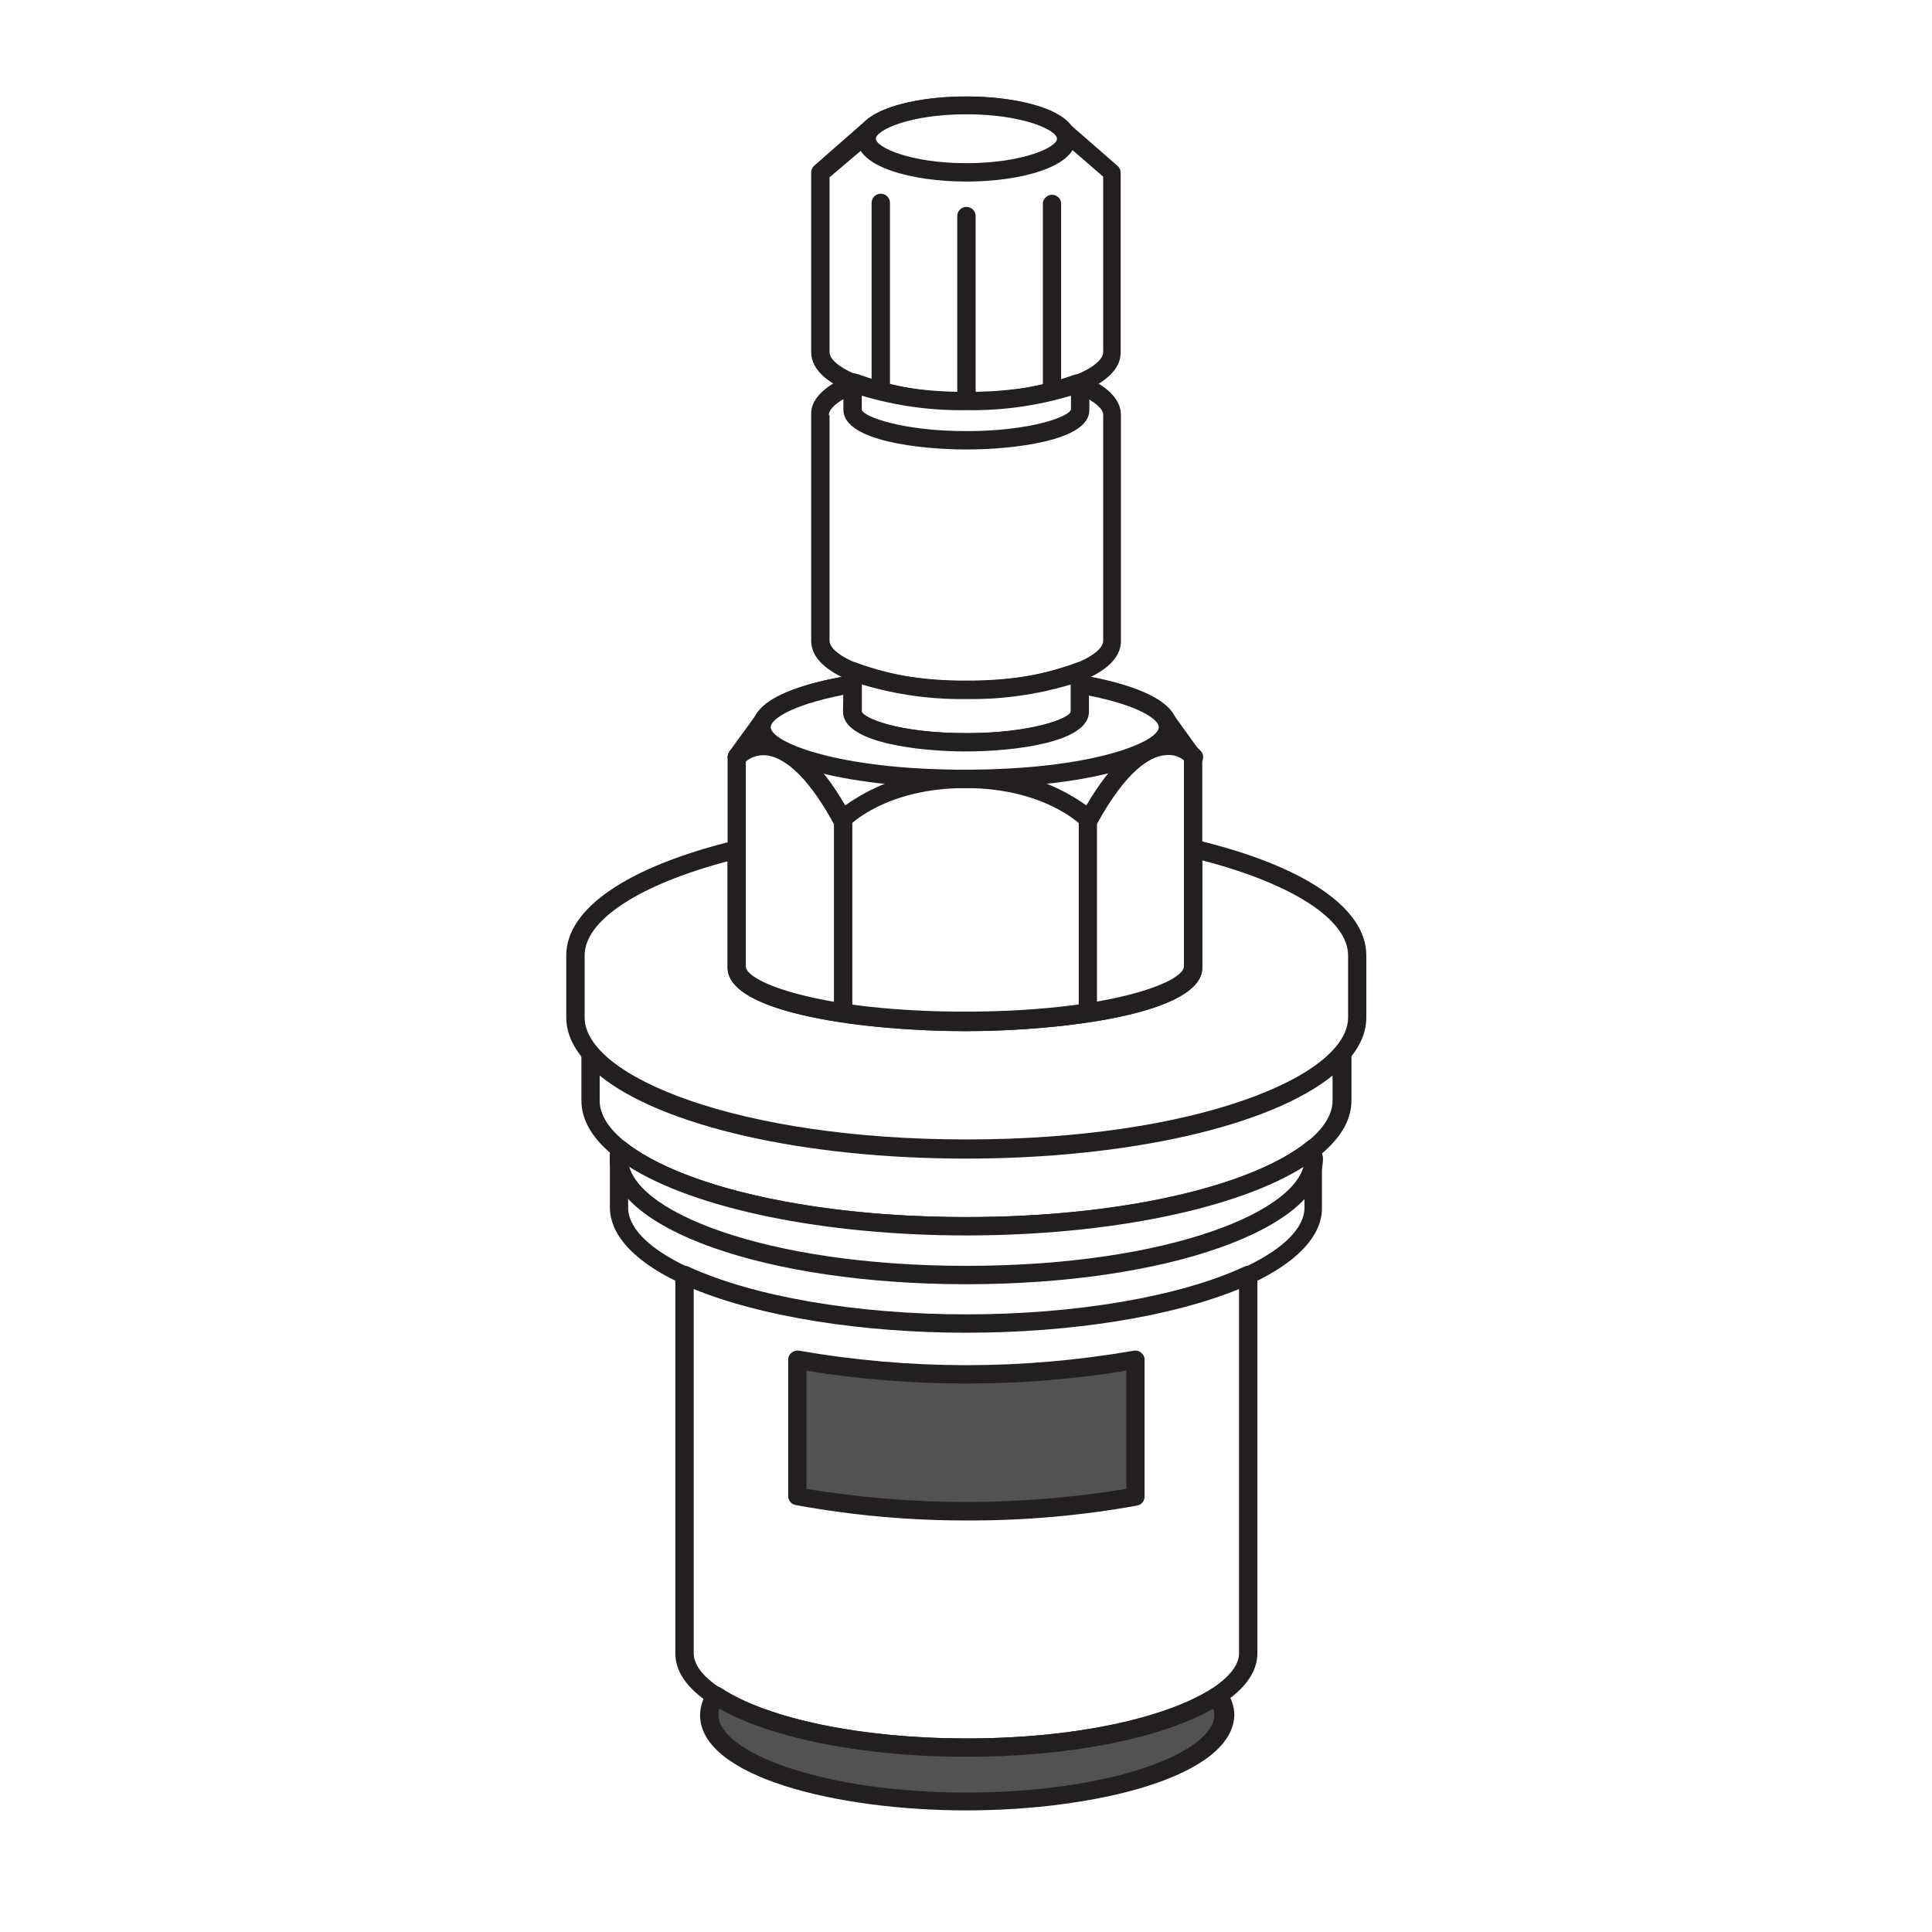 <?xml version="1.0" encoding="UTF-8"?>
<!DOCTYPE svg PUBLIC "-//W3C//DTD SVG 1.0//EN" "http://www.w3.org/TR/2001/REC-SVG-20010904/DTD/svg10.dtd">
<!-- Creator: CorelDRAW 2018 (64 Bit) -->
<svg xmlns="http://www.w3.org/2000/svg" xml:space="preserve" width="39.511mm" height="39.511mm" version="1.0" style="shape-rendering:geometricPrecision; text-rendering:geometricPrecision; image-rendering:optimizeQuality; fill-rule:evenodd; clip-rule:evenodd"
viewBox="0 0 3951.1 3951.1"
 xmlns:xlink="http://www.w3.org/1999/xlink">
 <defs>
  <style type="text/css">
   <![CDATA[
    .fil1 {fill:#231F20;fill-rule:nonzero}
    .fil2 {fill:#525252;fill-rule:nonzero}
    .fil0 {fill:white;fill-rule:nonzero}
    .fil3 {fill:black;fill-rule:nonzero;fill-opacity:0}
   ]]>
  </style>
 </defs>
 <g id="Capa_x0020_1">
  <polygon class="fil0" points="-0.01,-17.64 3968.74,-17.64 3968.74,3951.1 -0.01,3951.1 "/>
  <polygon class="fil0" points="-0.01,-17.64 3968.74,-17.64 3968.74,3951.1 -0.01,3951.1 "/>
  <path class="fil0" d="M299.5 -15l3368.68 0c19.53,-0.05 38.88,1.8 58.05,5.56 19.17,3.76 37.79,9.35 55.86,16.77 18.06,7.42 35.24,16.54 51.51,27.34 16.27,10.8 31.34,23.09 45.19,36.86 13.86,13.77 26.24,28.75 37.14,44.96 10.91,16.21 20.13,33.32 27.66,51.34 7.54,18.02 13.24,36.61 17.12,55.75 3.88,19.15 5.85,38.49 5.92,58.02l0 3370.79c0,19.45 -1.9,38.72 -5.7,57.79 -3.79,19.08 -9.42,37.6 -16.86,55.57 -7.45,17.97 -16.58,35.04 -27.39,51.21 -10.82,16.17 -23.1,31.13 -36.86,44.88 -13.76,13.74 -28.73,26.02 -44.91,36.81 -16.18,10.8 -33.26,19.92 -51.23,27.35 -17.98,7.43 -36.51,13.04 -55.59,16.82 -19.08,3.78 -38.34,5.66 -57.8,5.64l-3372.11 0c-19.45,0.02 -38.72,-1.86 -57.8,-5.64 -19.08,-3.78 -37.61,-9.39 -55.58,-16.82 -17.98,-7.43 -35.05,-16.55 -51.23,-27.35 -16.18,-10.79 -31.15,-23.07 -44.91,-36.81 -13.76,-13.75 -26.05,-28.71 -36.86,-44.88 -10.81,-16.17 -19.94,-33.24 -27.39,-51.21 -7.45,-17.97 -13.07,-36.49 -16.87,-55.57 -3.79,-19.07 -5.69,-38.34 -5.69,-57.79l0 -3370c0,-19.54 1.9,-38.89 5.72,-58.05 3.81,-19.16 9.46,-37.77 16.94,-55.82 7.48,-18.04 16.65,-35.19 27.51,-51.43 10.86,-16.24 23.2,-31.27 37.02,-45.08 13.83,-13.81 28.86,-26.14 45.11,-36.98 16.26,-10.85 33.41,-20 51.47,-27.47 18.05,-7.46 36.66,-13.09 55.83,-16.89 19.16,-3.8 38.52,-5.69 58.05,-5.67l0 0z"/>
  <path class="fil0" d="M1976.43 2350.64c-365.92,0 -673.63,-82.55 -768.61,-195l0 95.25c0,142.35 343.96,257.71 768.61,257.71 424.66,0 768.62,-115.36 768.62,-257.71l0 -95.25c-95.25,112.45 -402.96,195 -767.29,195l-1.33 0z"/>
  <path class="fil1" d="M1976.43 2527.38c-441.85,0 -787.4,-121.44 -787.4,-276.49l0 -95.51c-0.03,-8.67 4.03,-14.49 12.17,-17.46 8.25,-2.96 15.21,-1.1 20.91,5.55 93.66,110.86 404.01,188.39 754.32,188.39 350.31,0 661.46,-77.53 754.33,-188.39 5.62,-6.59 12.5,-8.41 20.65,-5.48 8.15,2.93 12.29,8.73 12.42,17.39l0 95.51c0,155.05 -346.07,276.49 -787.4,276.49l0 0zm-750.09 -327.82l0 51.33c0,115.36 301.36,238.13 750.09,238.13 448.74,0 748.77,-122.77 748.77,-238.13l0 -51.33c-126.73,102.93 -416.98,169.87 -749.83,169.87 -332.84,0 -622.3,-66.94 -749.03,-169.87l0 0z"/>
  <path class="fil0" d="M1976.43 2507.8c-319.61,0 -593.46,-65.61 -709.35,-158.75l0 6.88 0 113.51c0,132.29 317.5,238.12 710.41,238.12 392.91,0 710.41,-105.83 710.41,-238.12l0 -113.51c0,-2.11 0,-4.5 0,-6.88 -116.16,93.14 -390,158.75 -709.35,158.75l-2.12 0z"/>
  <path class="fil1" d="M1976.43 2726.08c-409.04,0 -729.19,-112.97 -729.19,-257.17l0 -112.98c0,0 0,-6.61 0,-7.94 1.43,-7.15 5.48,-12.17 12.17,-15.08 6.47,-2.92 12.64,-2.39 18.52,1.59 116.68,93.93 390.79,154.52 697.71,154.52 306.92,0 582.08,-60.59 697.44,-154.52 5.71,-4.77 11.98,-5.65 18.79,-2.65 6.85,2.61 10.73,7.54 11.64,14.82 0.29,3.09 0.29,6.17 0,9.26l0 113.51c1.85,143.67 -318.3,256.64 -727.08,256.64l0 0zm-691.88 -341.31l0 84.67c0,105.83 278.07,219.6 691.88,219.6 413.81,0 691.36,-113.77 691.36,-219.6l0 -84.4c-134.94,86.51 -399.52,141.55 -691.36,141.55 -291.83,0 -556.68,-55.04 -691.88,-141.82l0 0z"/>
  <path class="fil1" d="M1976.43 2626.34c-409.04,0 -729.19,-113.25 -729.19,-257.44 -0.67,-5.59 0.87,-10.49 4.61,-14.7 3.73,-4.21 8.42,-6.31 14.04,-6.31 5.63,0 10.32,2.1 14.05,6.31 3.74,4.21 5.27,9.11 4.61,14.7 0,105.83 278.07,219.87 691.88,219.87 413.81,0 691.62,-113.78 691.62,-219.87 0,-5.19 1.84,-9.62 5.51,-13.29 3.66,-3.66 8.09,-5.5 13.28,-5.5 5.19,0 9.61,1.84 13.28,5.5 3.67,3.67 5.5,8.1 5.5,13.29 0,144.19 -320.41,257.44 -729.19,257.44l0 0z"/>
  <path class="fil0" d="M1976.43 2707.56c-238.12,0 -447.67,-39.16 -576.52,-99.22l0 773.12c0,105.83 257.96,193.41 576.52,193.41 318.56,0 576.26,-86.52 576.26,-193.41l0 -773.91c-128.85,60.06 -338.66,100.01 -576.26,100.01z"/>
  <path class="fil1" d="M1976.43 3592.86c-292.63,0 -595.31,-79.38 -595.31,-211.67l0 -773.64c-0.11,-6.95 2.8,-12.25 8.73,-15.87 5.77,-3.56 11.77,-4 17.99,-1.33 132.29,61.12 343.96,97.63 568.59,97.63 224.63,0 437.09,-36.51 568.33,-97.63 6.32,-2.77 12.4,-2.33 18.25,1.33 5.71,3.75 8.53,9.04 8.47,15.87l0 773.11c0,132.82 -302.68,212.2 -595.05,212.2zm-557.74 -956.73l0 744.53c0,82.82 229.13,174.63 557.74,174.63 328.61,0 557.48,-91.81 557.48,-174.63l0 -744.53c-136.79,56.35 -342.37,89.42 -557.48,89.42 -215.1,0 -420.69,-33.07 -557.74,-89.42z"/>
  <path class="fil2" d="M1976.43 3574.07c-224.36,0 -416.72,-43.39 -511.97,-105.83 -8.64,11.63 -13.32,24.68 -14.02,39.16 0,97.63 235.48,176.48 525.99,176.48 290.51,0 525.73,-79.38 525.73,-176.48 -0.57,-14.52 -5.24,-27.58 -14.02,-39.16 -95.25,62.71 -287.34,105.83 -511.71,105.83z"/>
  <path class="fil1" d="M1976.43 3702.4c-264.58,0 -544.77,-68.53 -544.77,-195.27 0.5,-18.38 6.24,-34.96 17.19,-49.74 2.92,-4.41 6.97,-7.11 12.17,-8.1 5.2,-0.99 9.96,0.04 14.29,3.08 96.57,63.49 288.93,102.92 502.71,102.92 213.78,0 404.81,-39.43 502.71,-102.92 4.31,-3.12 9.08,-4.19 14.31,-3.19 5.23,0.99 9.28,3.73 12.15,8.21 10.95,14.78 16.69,31.36 17.19,49.74 -3.44,126.47 -284.16,195.27 -547.95,195.27zm-504.82 -207.97c-1.52,4.1 -2.31,8.34 -2.38,12.7 0,74.62 208.22,158.75 507.2,158.75 298.98,0 506.94,-83.08 506.94,-158.75 -0.07,-4.36 -0.86,-8.6 -2.38,-12.7 -105.83,61.12 -296.86,98.43 -504.56,98.43 -207.7,0 -398.2,-37.31 -504.82,-98.43l0 0z"/>
  <path class="fil2" d="M1976.43 2811.02c-116.2,0.58 -231.47,-9.48 -345.81,-30.17l0 279.93c230.45,40.53 460.91,40.53 691.36,0l0 -279.93c-114.26,20.68 -229.44,30.74 -345.55,30.17z"/>
  <path class="fil1" d="M1976.43 3109.47c-117.29,0.14 -233.61,-10.35 -348.98,-31.49 -4.46,-0.76 -8.17,-2.87 -11.11,-6.31 -2.94,-3.44 -4.44,-7.42 -4.5,-11.95l0 -278.87c0.03,-5.85 2.33,-10.61 6.88,-14.28 4.56,-3.78 9.76,-5.19 15.61,-4.24 228.07,39.45 456.14,39.45 684.21,0 5.81,-1.11 10.93,0.3 15.34,4.24 4.68,3.61 6.97,8.37 6.88,14.28l0 279.93c0.01,4.51 -1.44,8.48 -4.34,11.93 -2.9,3.45 -6.57,5.56 -11,6.33 -115.4,20.78 -231.73,30.92 -348.99,30.43zm-327.02 -64.56c217.93,35.69 435.85,35.69 653.78,0l0 -241.57c-217.93,34.89 -435.85,34.89 -653.78,0l0 241.57z"/>
  <path class="fil0" d="M2439.98 1735.48l0 243.42c0,61.38 -209.02,111.13 -466.72,111.13 -257.71,0 -466.73,-49.75 -466.73,-111.13l0 -241.56c-199.49,48.68 -329.93,127.53 -329.93,216.43l0 127c0,148.16 357.98,268.28 799.83,268.28 441.86,0 799.57,-120.12 799.57,-268.28l0 -127c0,-89.96 -132.29,-169.6 -336.02,-218.29z"/>
  <path class="fil1" d="M1976.43 2367.84c-459.05,0 -818.35,-125.94 -818.35,-287.07l0 -127c0,-95.78 125.41,-181.24 343.95,-234.69 5.84,-1.35 11.13,-0.2 15.88,3.44 4.92,3.71 7.3,8.65 7.14,14.82l0 241.56c0,32.28 153.99,92.34 447.94,92.34 293.95,0 447.94,-60.06 447.94,-92.34l0 -243.42c0.02,-6.01 2.4,-10.86 7.15,-14.55 4.78,-3.83 10.16,-5.06 16.14,-3.7 222.51,52.91 350.04,139.7 350.04,236.54l0 127c0.26,161.13 -360.1,287.07 -817.83,287.07l0 0zm-488.42 -606.43c-180.97,47.89 -292.36,120.65 -292.36,192.36l0 127c0,120.65 313.79,249.5 780.78,249.5 466.99,0 780.52,-128.85 780.52,-249.5l0 -127c0,-72.76 -113.5,-146.32 -298.18,-194.21l0 219.34c0,95.25 -291.04,129.91 -485.51,129.91 -194.47,0 -485.25,-34.66 -485.25,-129.91l0 -217.49z"/>
  <path class="fil0" d="M2166.67 258.32c-0.75,-0.69 -1.54,-1.3 -2.38,-1.86 -32.02,-23.81 -103.46,-40.74 -186.8,-40.74 -83.34,0 -154.78,16.93 -187.06,40.74l-2.65 2.65 -109.8 93.66 0 367.24c0,55.3 132.29,100.02 298.45,100.02 166.16,0 298.98,-43.92 298.98,-100.02l0 -367.24 -108.74 -94.45z"/>
  <path class="fil1" d="M1976.43 838.81c-158.75,0 -317.5,-40.74 -317.5,-118.8l0 -367.24c0.01,-5.78 2.21,-10.54 6.62,-14.29l107.15 -93.92 4.24 -3.44c37.04,-26.46 112.71,-43.92 197.91,-43.92 85.19,0 158.75,16.4 195.79,42.86 1.79,0.75 3.38,1.81 4.76,3.17l2.12 1.86 107.95 94.19c4.33,3.77 6.45,8.54 6.35,14.29l0 366.44c1.58,78.06 -157.96,118.8 -315.39,118.8l0 0zm-279.93 -476.25l0 357.45c0,33.87 105.84,81.49 279.93,81.49 174.1,0 279.67,-47.62 279.67,-81.49l0 -358.77 -101.6 -87.84 -1.59 0c-24.34,-18.26 -88.37,-37.04 -175.42,-37.04 -87.05,0 -151.08,18.78 -175.95,37.04l-105.04 89.16z"/>
  <path class="fil0" d="M2275.41 848.07c0,-24.34 -26.46,-46.56 -70.38,-63.76 -73.75,25.83 -149.68,37.82 -227.8,35.98 -78.13,1.87 -154.06,-10.13 -227.81,-35.98 -43.39,17.2 -70.64,39.42 -70.64,63.76l0 462.49c0,55.3 132.29,100.28 298.45,100.28 166.15,0 298.18,-44.98 298.18,-100.28l0 -462.49z"/>
  <path class="fil1" d="M1976.43 1429.63c-158.75,0 -317.5,-41.01 -317.5,-119.07l0 -462.49c0,0 0,-2.12 0,-3.17 0,-21.96 17.46,-52.92 82.55,-79.38 4.68,-1.64 9.35,-1.64 14.03,0 71.38,25.82 145.02,38.16 220.92,37.04 75.36,1.37 148.56,-10.54 219.61,-35.72 4.67,-1.64 9.35,-1.64 14.02,0 67.47,26.46 82.02,58.74 82.28,80.7l0 463.02c1.06,78.06 -158.48,119.07 -315.91,119.07zm-279.93 -579.18l0 460.11c0,33.34 109.01,81.49 279.93,81.49 170.92,0 279.67,-48.15 279.67,-81.49l0 -462.49c0,-10.58 -14.29,-26.46 -52.92,-43.39 -73.89,24.38 -149.74,35.85 -227.54,34.4 -77.81,1.49 -153.65,-9.97 -227.54,-34.4 -38.37,16.4 -52.92,33.07 -52.92,43.39 0.59,0.71 1.03,1.51 1.32,2.38l0 0z"/>
  <path class="fil1" d="M2151.32 817.64c-5.16,0.01 -9.56,-1.83 -13.19,-5.51 -3.63,-3.68 -5.4,-8.1 -5.33,-13.27l0 -383.91c0.56,-4.72 2.63,-8.67 6.18,-11.82 3.56,-3.16 7.72,-4.74 12.47,-4.74 4.76,0 8.92,1.58 12.48,4.74 3.55,3.15 5.61,7.1 6.18,11.82l0 383.91c0,5.19 -1.84,9.61 -5.5,13.28 -3.67,3.67 -8.1,5.5 -13.29,5.5l0 0z"/>
  <path class="fil1" d="M1976.43 829.02c-5.19,0 -9.61,-1.83 -13.28,-5.5 -3.67,-3.67 -5.5,-8.1 -5.5,-13.28l0 -368.3c0,-5.19 1.83,-9.62 5.5,-13.29 3.67,-3.67 8.09,-5.5 13.28,-5.5 5.19,0 9.62,1.83 13.29,5.5 3.66,3.67 5.5,8.1 5.5,13.29l0 367.77c0.15,5.29 -1.62,9.83 -5.31,13.62 -3.69,3.8 -8.19,5.69 -13.48,5.69z"/>
  <path class="fil1" d="M1801.28 817.64c-5.19,0 -9.62,-1.83 -13.28,-5.5 -3.67,-3.67 -5.51,-8.09 -5.51,-13.28l0 -383.91c0,-5.19 1.84,-9.62 5.5,-13.28 3.67,-3.67 8.1,-5.51 13.29,-5.51 5.19,0 9.61,1.84 13.28,5.51 3.67,3.66 5.5,8.09 5.5,13.28l0 383.91c0,5.19 -1.83,9.61 -5.5,13.28 -3.67,3.67 -8.09,5.5 -13.28,5.5z"/>
  <path class="fil0" d="M1976.43 820.03c-80.04,2.14 -157.65,-10.56 -232.83,-38.1l0 56.09c0,34.39 104.24,62.44 232.83,62.44 128.59,0 232.57,-28.05 232.57,-62.44l0 -56.09c-75.09,27.54 -152.61,40.24 -232.57,38.1z"/>
  <path class="fil1" d="M1976.43 919.24c-93.4,0 -251.62,-17.19 -251.62,-81.22l0 -56.09c0.03,-6.72 2.86,-11.92 8.47,-15.61 5.63,-3.66 11.54,-4.18 17.73,-1.59 72.75,26.86 147.89,39.47 225.42,37.83 77.46,1.94 152.6,-10.32 225.43,-36.77 6.18,-2.54 12.09,-2.01 17.72,1.58 5.56,3.73 8.29,8.93 8.21,15.61l0 56.1c0,62.97 -157.96,80.16 -251.36,80.16zm-214.05 -110.06l0 28.84c4.24,14.55 83.88,43.65 214.05,43.65 130.18,0 209.55,-29.1 213.79,-44.18l0 -28.31c-69.74,20.89 -141,30.76 -213.79,29.63 -72.87,1.11 -144.22,-8.77 -214.05,-29.63l0 0z"/>
  <path class="fil0" d="M1976.43 1411.1c-80.06,2.08 -157.67,-10.71 -232.83,-38.36l0 83.08c0,34.66 104.24,61.12 232.83,61.12 128.59,0 232.57,-26.46 232.57,-62.44l0 -82.02c-75.05,27.74 -152.58,40.61 -232.57,38.62z"/>
  <path class="fil1" d="M1976.43 1536.78c-93.4,0 -251.62,-16.93 -251.62,-81.23l0 -83.07c0.03,-6.72 2.86,-11.92 8.47,-15.61 5.63,-3.66 11.54,-4.18 17.73,-1.59 72.82,26.5 147.96,38.76 225.42,36.77 77.46,1.94 152.6,-10.32 225.43,-36.77 6.18,-2.54 12.09,-2.01 17.72,1.59 5.56,3.72 8.29,8.92 8.21,15.61l0 83.07c0,64.3 -157.96,81.23 -251.36,81.23zm-214.05 -137.05l0 55.82c3.44,12.18 72.24,43.66 214.05,43.66 130.44,0 209.82,-28.84 213.79,-43.92l0 -55.56c-69.72,20.98 -140.99,30.95 -213.79,29.9 -72.88,1.03 -144.23,-8.94 -214.05,-29.9l0 0z"/>
  <path class="fil0" d="M2384.16 1470.37c-18,-29.1 -83.61,-52.91 -175.16,-70.38l0 55.56c0,34.67 -104.24,62.71 -232.57,62.71 -128.32,0 -232.83,-27.78 -232.83,-62.71l0 -56.35c-84.93,14.55 -148.43,36.51 -173.57,62.7 -2.6,2.58 -4.89,5.4 -6.88,8.47l-56.62 77.79 0 430.74c0,61.38 209.02,111.13 466.73,111.13 257.7,0 466.72,-49.75 466.72,-111.13l0 -430.74 -55.82 -77.79z"/>
  <path class="fil1" d="M1973.26 2108.81c-195.26,0 -485.25,-34.66 -485.25,-129.91l0 -430.74c0.04,-4.05 1.19,-7.75 3.44,-11.11l56.62 -77.79c2.53,-4.01 5.53,-7.63 9,-10.85 34.13,-35.72 118.8,-56.62 183.35,-67.73 5.84,-1.21 10.96,0.2 15.35,4.23 4.48,3.71 6.69,8.47 6.61,14.29l0 56.36c3.44,12.43 72.24,43.92 214.05,43.92 130.44,0 209.82,-29.11 213.79,-44.19l0 -55.3c0.08,-5.77 2.33,-10.5 6.77,-14.18 4.44,-3.69 9.5,-5.05 15.19,-4.07 71.17,12.43 160.86,36.24 187.59,79.37l55.56 77.26c2.37,3.23 3.52,6.84 3.44,10.85l0 429.68c0,95.25 -289.19,129.91 -485.51,129.91l0 0zm-447.94 -555.62l0 423.33c0,32.28 153.99,92.34 447.94,92.34 293.95,0 447.94,-60.06 447.94,-92.34l0 -423.33 -52.92 -73.03c-10.32,-16.67 -52.92,-39.95 -140.49,-57.68l0 32.81c0,64.29 -158.75,81.49 -251.36,81.49 -92.6,0 -251.62,-17.2 -251.62,-81.49l0 -33.6c-70.9,14.02 -121.97,33.07 -141.28,52.92 -1.64,1.58 -3.05,3.34 -4.24,5.29l-53.97 73.29z"/>
  <path class="fil0" d="M2181.48 283.98c0,37.84 -91.28,68.79 -205.05,68.79 -113.77,0 -205.31,-30.69 -205.31,-68.53 0,-37.83 91.81,-69.05 205.31,-69.05 113.51,0 205.05,31.75 205.05,68.79z"/>
  <path class="fil1" d="M1976.43 371.29c-111.39,0 -224.1,-29.9 -224.1,-87.57 0,-115.1 447.94,-115.1 447.94,0 0,57.67 -112.71,87.57 -223.84,87.57l0 0zm0 -137.58c-115.89,0 -185.21,32.54 -185.21,50.01 0,17.46 70.65,50 185.21,50 114.57,0 185.21,-32.28 185.21,-50 0,-17.73 -69.85,-50.01 -185.21,-50.01z"/>
  <path class="fil1" d="M1721.64 1695.27l-1.85 0c-6.37,-0.68 -11.05,-3.86 -14.03,-9.53 -60.32,-110.33 -108.48,-137.58 -138.37,-141.02 -17.87,-1.6 -33.3,3.78 -46.31,16.14 -3.47,3.79 -7.77,5.84 -12.9,6.15 -5.14,0.31 -9.65,-1.21 -13.55,-4.56 -3.9,-3.4 -6.04,-7.69 -6.4,-12.85 -0.36,-5.16 1.16,-9.7 4.54,-13.61 10.13,-10.94 22.19,-18.98 36.19,-24.11 13.99,-5.13 28.39,-6.8 43.19,-5 52.92,5.56 105.83,52.92 156.37,140.23 36.01,-25.5 75.18,-44.5 117.5,-57.01 42.32,-12.5 85.53,-17.84 129.62,-16.01 43.92,-1.79 86.95,3.56 129.1,16.07 42.14,12.51 81.13,31.49 116.96,56.95 51.33,-87.57 103.98,-134.67 156.63,-140.23 14.49,-1.45 28.54,0.38 42.17,5.5 13.62,5.11 25.41,12.98 35.36,23.61 3.46,3.88 5.01,8.42 4.65,13.62 -0.36,5.19 -2.53,9.47 -6.5,12.84 -3.95,3.35 -8.51,4.82 -13.67,4.41 -5.17,-0.41 -9.43,-2.59 -12.79,-6.53 -12.72,-12.91 -28.07,-18.2 -46.04,-15.88 -29.9,3.44 -77.79,30.7 -138.38,141.03 -3.13,5.62 -7.89,8.79 -14.29,9.52 -6.25,0.48 -11.63,-1.46 -16.13,-5.82 0,0 -74.35,-77.52 -238.13,-77.52 -163.78,0 -238.12,76.73 -238.12,77.52 -4.05,4.21 -8.99,6.24 -14.82,6.09z"/>
  <path class="fil1" d="M2224.88 2089.5c-5.19,0 -9.62,-1.84 -13.29,-5.51 -3.67,-3.66 -5.5,-8.09 -5.5,-13.28l0 -395.02c-0.67,-5.59 0.87,-10.49 4.61,-14.7 3.73,-4.21 8.42,-6.31 14.04,-6.31 5.63,0 10.31,2.1 14.05,6.31 3.74,4.21 5.27,9.11 4.61,14.7l0 394.23c0.3,5.32 -1.38,9.91 -5.04,13.78 -3.66,3.87 -8.16,5.81 -13.48,5.8l0 0z"/>
  <path class="fil1" d="M1724.28 2089.5c-5.18,0 -9.61,-1.84 -13.28,-5.51 -3.67,-3.66 -5.5,-8.09 -5.5,-13.28l0 -395.02c-0.02,-5.2 1.81,-9.64 5.48,-13.32 3.67,-3.68 8.11,-5.52 13.3,-5.52 5.2,0 9.64,1.84 13.31,5.52 3.67,3.68 5.49,8.12 5.48,13.32l0 394.23c0.23,5.34 -1.51,9.94 -5.21,13.8 -3.71,3.85 -8.23,5.78 -13.58,5.78z"/>
  <path class="fil0" d="M2208.74 1399.73l0 55.82c0,34.67 -104.25,62.45 -232.84,62.45 -128.58,0 -232.83,-26.46 -232.83,-62.45l0 -56.62c-111.92,18.79 -185.21,51.33 -185.21,88.11 0,58.47 185.21,105.83 415.93,105.83 230.71,0 415.92,-47.36 415.92,-105.83 0,-36.25 -71.44,-68.26 -180.44,-87.31l-0.53 0z"/>
  <path class="fil1" d="M1973.26 1611.66c-215.9,0 -434.71,-42.86 -434.71,-124.62 0,-60.06 109.53,-91.28 201.61,-105.83 5.72,-1.02 10.84,0.3 15.35,3.97 4.2,3.94 6.31,8.79 6.35,14.55l0 56.62c3.43,12.17 72.23,43.66 214.04,43.66 141.82,0 211.67,-31.49 214.05,-43.93l0 -55.56c-0.66,-6.32 1.37,-11.61 6.09,-15.87 4.46,-3.77 9.58,-5.18 15.34,-4.24 89.43,15.61 196.06,46.83 196.06,105.84 0.26,83.61 -218.28,125.41 -434.18,125.41l0 0zm-248.71 -190.5c-108.48,21.17 -148.43,50.53 -148.43,65.88 0,30.43 136.26,87.05 396.87,87.05 260.62,0 396.88,-56.62 396.88,-87.05 0,-15.08 -38.37,-43.66 -142.88,-64.56l0 33.08c0,64.29 -158.75,81.22 -251.62,81.22 -92.86,0 -251.35,-16.93 -251.35,-81.22l0.53 -34.4z"/>
  <polygon class="fil3" points="-0.01,3951.1 3968.75,3951.1 3968.75,-17.65 -0.01,-17.65 "/>
 </g>
</svg>
